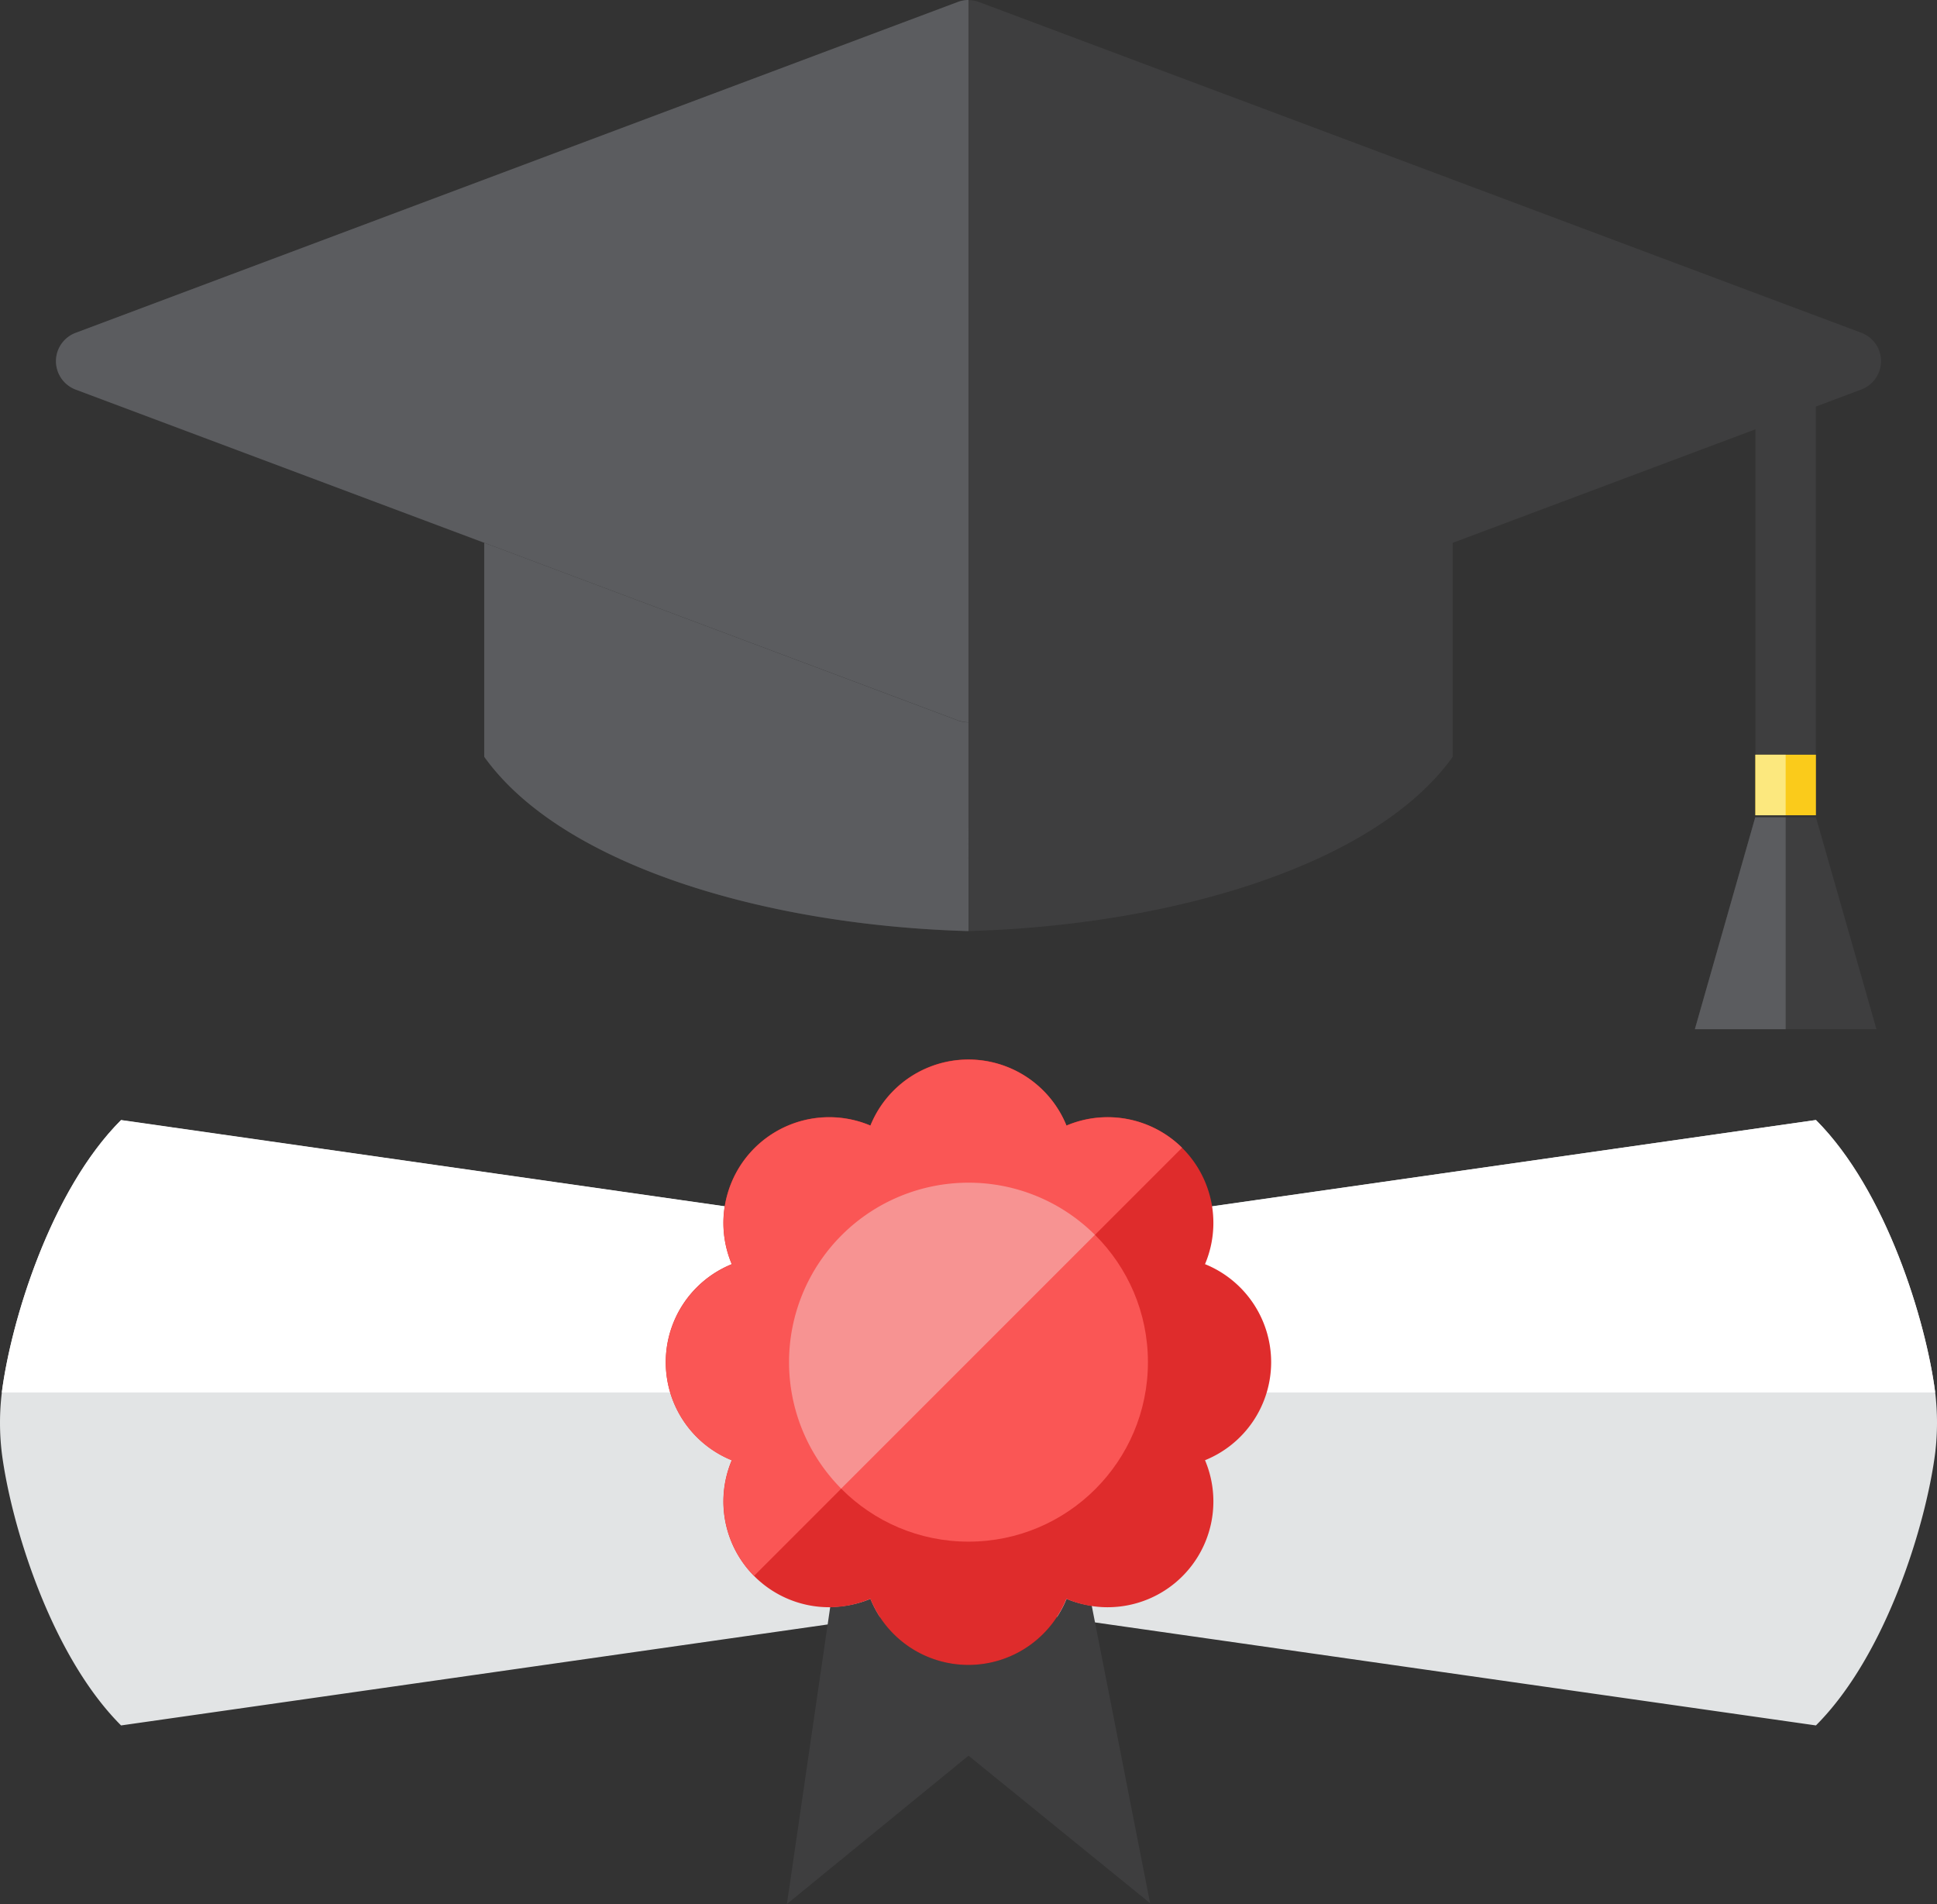 <?xml version="1.0" encoding="UTF-8"?> <svg xmlns="http://www.w3.org/2000/svg" id="Multicolor" width="67.357" height="66.199" viewBox="0 0 67.357 66.199"><rect x="0" y="0" width="67.357" height="66.199" fill="#333333" stroke="none"/><g id="Group_80" data-name="Group 80" transform="translate(0 0)"><path id="Path_44" data-name="Path 44" d="M88.315,35.658a1.056,1.056,0,0,0-.683-.986l-30.681-11.5a1.051,1.051,0,0,0-.739,0L25.531,34.673a1.052,1.052,0,0,0-.683.986h0a1.1,1.1,0,0,0,.683.985l14.211,5.329v7.439c2.681,3.753,9.732,5.862,16.839,6.06,7.107-.2,14.159-2.307,16.839-6.06V41.973l10.525-3.947V49.411h2.1V37.237l1.582-.594A1.064,1.064,0,0,0,88.315,35.658Z" transform="translate(-22.903 -23.1)" fill="#3e3e3f"></path><g id="Group_67" data-name="Group 67" transform="translate(0 38.941)"><path id="Path_45" data-name="Path 45" d="M90.294,71.677c-.316,2.463-1.694,7.02-4.147,9.472l-29.469-4.21L27.21,81.149c-2.452-2.452-3.831-7.009-4.147-9.472a8.8,8.8,0,0,1,0-2.1c.316-2.463,1.694-7.02,4.147-9.472l29.469,4.21L86.147,60.1c2.452,2.452,3.831,7.009,4.147,9.472A8.8,8.8,0,0,1,90.294,71.677Z" transform="translate(-23 -60.1)" fill="#e2e4e5"></path></g><g id="Group_68" data-name="Group 68" transform="translate(0.063 38.941)"><path id="Path_46" data-name="Path 46" d="M27.207,60.1c-2.452,2.452-3.831,7.009-4.147,9.472H90.291c-.316-2.463-1.694-7.02-4.147-9.472L56.675,64.31Z" transform="translate(-23.06 -60.1)" fill="#fff"></path></g><g id="Group_69" data-name="Group 69" transform="translate(27.364 55.588)"><path id="Path_47" data-name="Path 47" d="M58.724,75.918a3.678,3.678,0,0,1-6.818,0,3.706,3.706,0,0,1-1.4.281L49,86.529l6.315-5.157L61.629,86.5,59.6,76.157A3.651,3.651,0,0,1,58.724,75.918Z" transform="translate(-49 -75.918)" fill="#3e3e3f"></path></g><g id="Group_70" data-name="Group 70" transform="translate(23.154 36.836)"><path id="Path_48" data-name="Path 48" d="M66.049,68.625a3.682,3.682,0,0,0-2.3-3.409,3.678,3.678,0,0,0-4.82-4.821,3.678,3.678,0,0,0-6.817,0,3.678,3.678,0,0,0-4.82,4.821,3.678,3.678,0,0,0,0,6.817,3.678,3.678,0,0,0,4.82,4.821,3.678,3.678,0,0,0,6.817,0,3.678,3.678,0,0,0,4.82-4.821A3.68,3.68,0,0,0,66.049,68.625Z" transform="translate(-45 -58.1)" fill="#df2c2c"></path></g><g id="Group_71" data-name="Group 71" transform="translate(61.042 26.24)"><rect id="Rectangle_250" data-name="Rectangle 250" width="2.105" height="2.105" fill="#facb1b"></rect></g><g id="Group_72" data-name="Group 72" transform="translate(58.937 28.416)"><path id="Path_49" data-name="Path 49" d="M85.315,57.467,83.21,50.1H81.1L79,57.467Z" transform="translate(-79 -50.1)" fill="#3e3e3f"></path></g><g id="Group_73" data-name="Group 73" transform="translate(27.438 41.12)"><ellipse id="Ellipse_12" data-name="Ellipse 12" cx="6.24" cy="6.24" rx="6.24" ry="6.24" fill="#fa5655"></ellipse></g><g id="Group_74" data-name="Group 74" transform="translate(61.042 26.24)"><rect id="Rectangle_251" data-name="Rectangle 251" width="1.052" height="2.105" fill="#fce87e"></rect></g><g id="Group_75" data-name="Group 75" transform="translate(58.937 28.416)"><path id="Path_50" data-name="Path 50" d="M82.157,50.1H81.1L79,57.467h3.157Z" transform="translate(-79 -50.1)" fill="#5b5c5f"></path></g><g id="Group_76" data-name="Group 76" transform="translate(23.154 36.836)"><path id="Path_51" data-name="Path 51" d="M58.933,60.4a3.679,3.679,0,0,0-6.818,0,3.678,3.678,0,0,0-4.82,4.821,3.678,3.678,0,0,0,0,6.817,3.68,3.68,0,0,0,.772,4.017L62.951,61.169A3.681,3.681,0,0,0,58.933,60.4Z" transform="translate(-45 -58.1)" fill="#fa5655"></path></g><g id="Group_77" data-name="Group 77" transform="translate(27.438 41.12)"><path id="Path_52" data-name="Path 52" d="M55.311,62.171a6.239,6.239,0,0,0-4.427,10.636l8.823-8.823A6.216,6.216,0,0,0,55.311,62.171Z" transform="translate(-49.071 -62.171)" fill="#f79392"></path></g><g id="Group_78" data-name="Group 78" transform="translate(16.839 18.873)"><path id="Path_53" data-name="Path 53" d="M39,41.032v7.439c2.681,3.753,9.732,5.862,16.839,6.06V47.275a1.061,1.061,0,0,1-.369-.066Z" transform="translate(-39 -41.032)" fill="#5b5c5f"></path></g><g id="Group_79" data-name="Group 79" transform="translate(1.945)"><path id="Path_54" data-name="Path 54" d="M56.212,23.167,25.531,34.673a1.053,1.053,0,0,0,0,1.971l30.681,11.5a1.061,1.061,0,0,0,.369.066V23.1A1.038,1.038,0,0,0,56.212,23.167Z" transform="translate(-24.848 -23.1)" fill="#5b5c5f"></path></g></g></svg> 